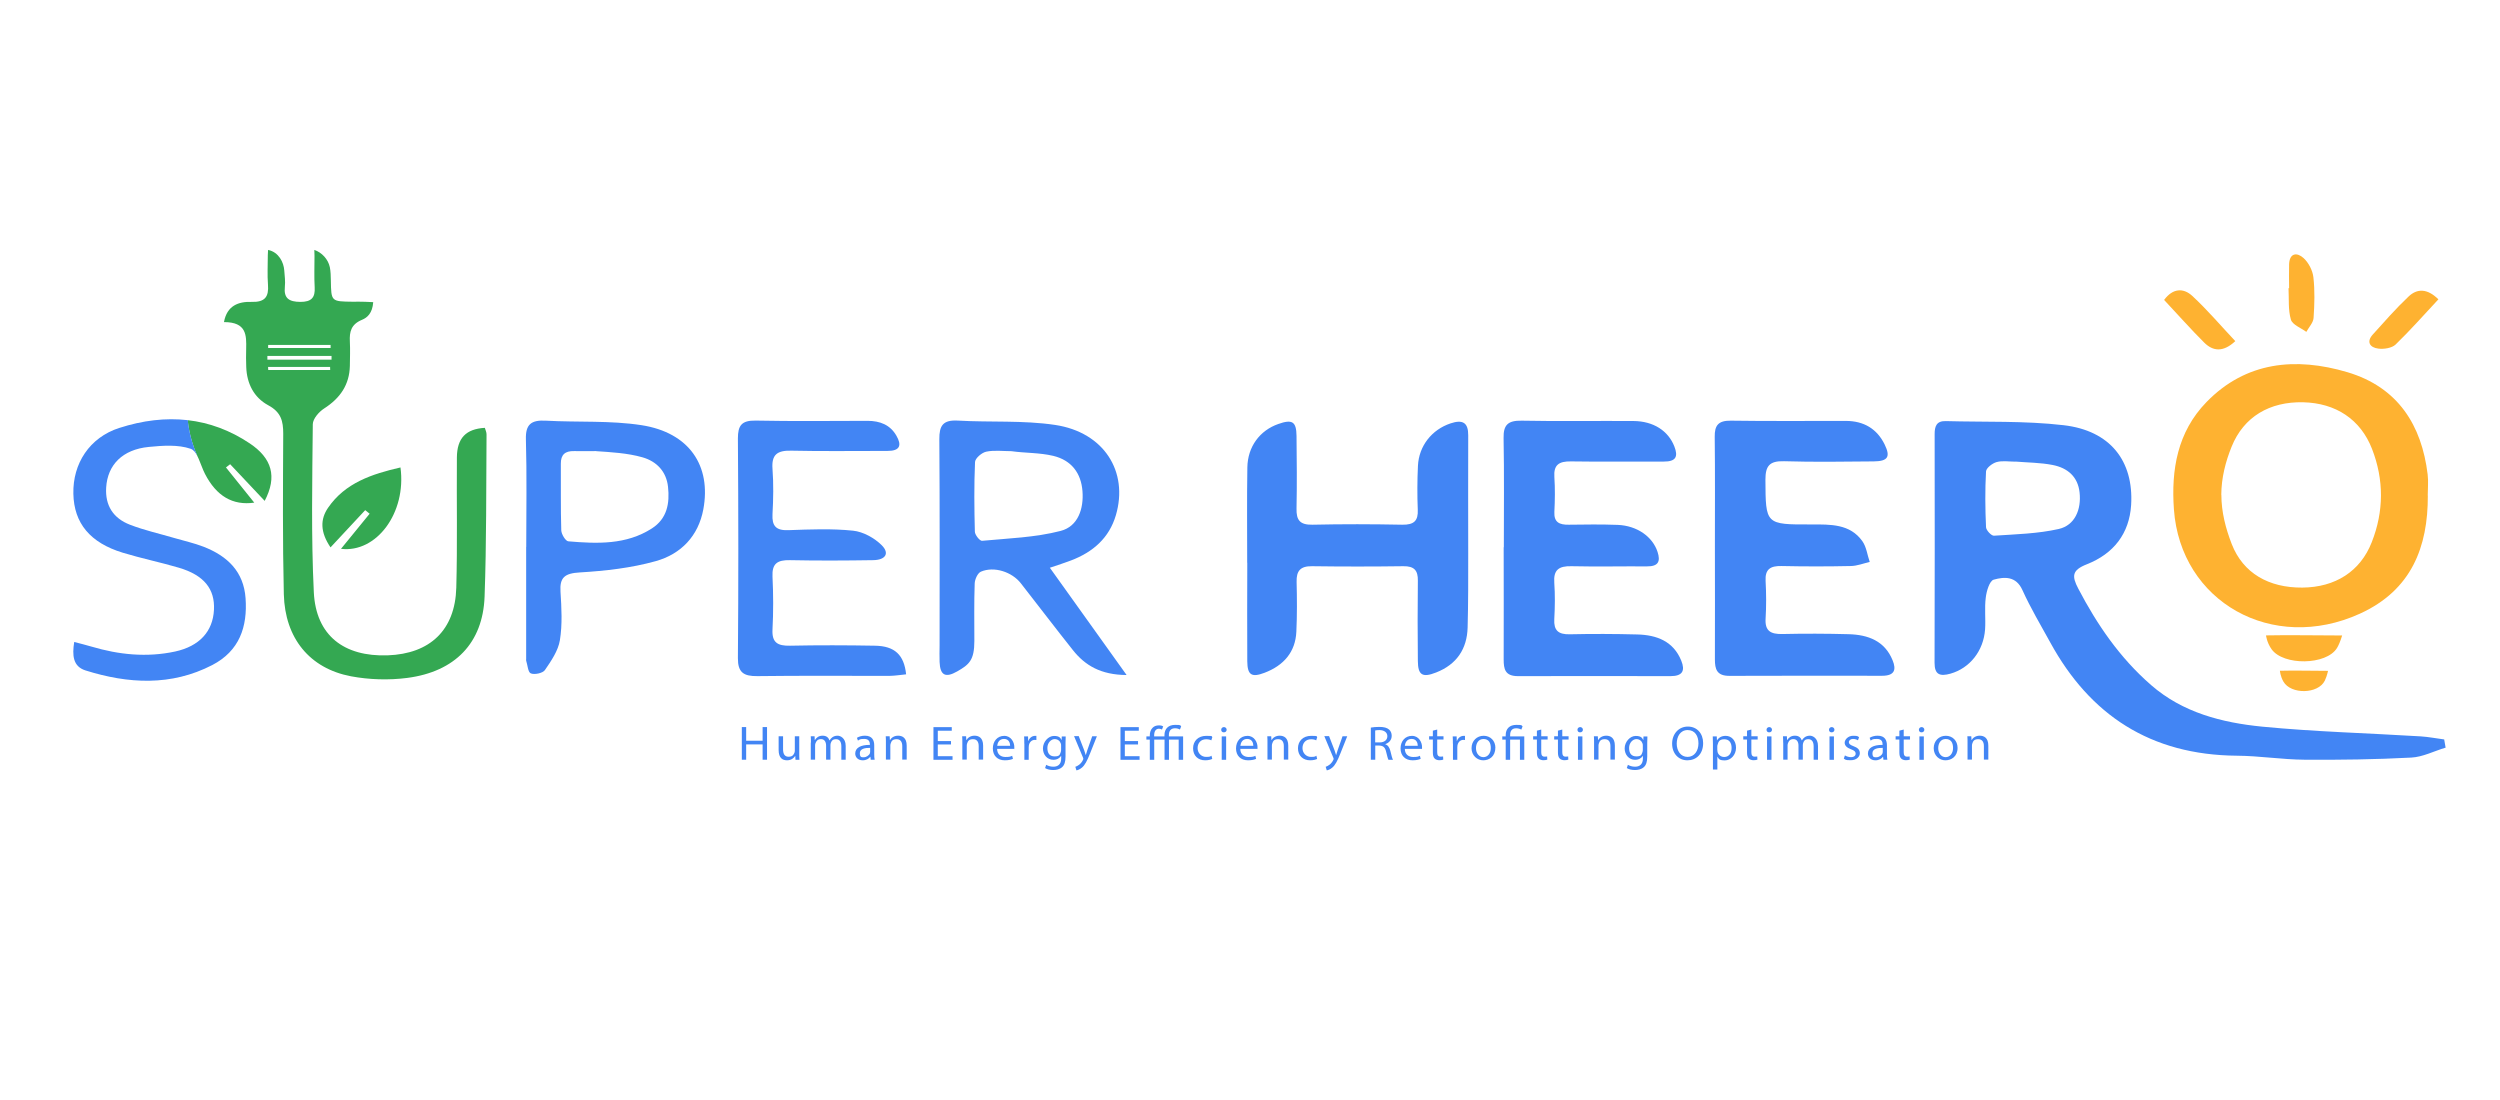 <?xml version="1.0" encoding="UTF-8"?>
<svg xmlns="http://www.w3.org/2000/svg" xmlns:xlink="http://www.w3.org/1999/xlink" version="1.1" viewBox="0 0 2934 1290.7">
  <defs>
    <style>
      .cls-1 {
        fill: none;
      }

      .cls-2 {
        fill: #4285f4;
      }

      .cls-3 {
        fill: #34a852;
      }

      .cls-4 {
        clip-path: url(#clippath);
      }

      .cls-5 {
        fill: #feb231;
      }
    </style>
    <clipPath id="clippath">
      <rect class="cls-1" x="18.6" y="10.8" width="2915.3" height="1279.9"/>
    </clipPath>
  </defs>
  <!-- Generator: Adobe Illustrator 28.7.7, SVG Export Plug-In . SVG Version: 1.2.0 Build 194)  -->
  <g>
    <g id="Layer_1">
      <g class="cls-4">
        <g>
          <path class="cls-3" d="M262.9,377.7c3.6-19,16.9-23.9,32.3-23.4,15.9.5,20.4-6.1,19.3-20.2-.9-11.5-.2-23.1-.2-34.6.2-1.8.3-6.2.3-6.2,12.7,2.6,18.4,14.8,19,24,.5,6.2,1.4,13,.7,19.4-1.4,13.5,5,17.5,18.2,17.6,13.1,0,17.5-5.1,16.8-17.1-.7-12.2-.2-24.6-.2-36.9l-.2-7c8.7,2.9,16.2,10.8,18.2,20.3,1,4.9,1.1,10.5,1.2,15.8.4,24.5.4,24.4,25.8,24.7,0,0,10.3-.3,23.9.5-.9,13-7,18.2-13.1,20.7-12.9,5.3-14.9,14.1-14.3,25.6.5,9.5.1,19,0,28.5-.5,22-11.2,37.8-30.2,50-6.1,3.9-13.2,12.1-13.3,18.4-.6,65.8-2,131.6,1.2,197.3,2.5,50.6,35.2,75.8,86.7,74,49.7-1.8,79.1-29.6,80.5-79.3,1.4-51,.3-102,.7-152.9.2-22.8,10.6-33.5,32.8-34.8.7,2.5,2.1,5.2,2,8-.5,63.4,0,126.8-2.3,190.2-2,54.2-34.6,88-90.8,95.3-21.5,2.8-44.5,2.1-65.9-1.9-48.6-9.2-77.6-44.7-78.9-96.3-1.5-62.8-1-125.7-.7-188.5,0-14.7-2.5-25.2-17.6-33.3-16.9-9.1-25.1-25.6-25.8-44.7-.3-7.1-.3-14.2-.1-21.3.4-16.3.5-31.6-26-31.6M389.1,422.1c0-1.5,0-2.9,0-4.4h-75.3c0,1.5,0,2.9,0,4.4h75.3ZM314.6,430.6l.2,3.6h72.7c0-1.2-.1-2.4-.1-3.6h-72.7ZM388,408.4c0-1.2,0-2.4,0-3.6h-73.3c0,1.2,0,2.4,0,3.6h73.3Z"/>
          <path class="cls-3" d="M400.2,644.1c11.8-14.4,22.7-27.8,33.6-41.2-1.7-1.4-3.4-2.8-5.2-4.2-13.1,14.1-26.3,28.3-40.7,43.7-12.2-18-12.2-33-2.8-46.6,20-29.1,51.4-39.5,84.9-47.2,7.2,53.3-28.2,100.6-69.9,95.5"/>
          <path class="cls-3" d="M310.6,587.9c15-28.6,8.5-50-17.3-67.4-23.4-15.7-47.8-24.5-73-27.4,1.7,19,8.4,35.7,11.5,42.5.5,1,1,2.1,1.5,3.2h0c2.5,5.7,4.6,12.2,7.3,17.4,13.4,26,32.5,37.3,57.8,33.7-11.1-13.8-22.1-27.5-33.2-41.3,1.6-1.3,3.2-2.5,4.9-3.8,13,13.8,26,27.5,40.6,43.1"/>
          <path class="cls-2" d="M140,502.2c-35,11.3-54.7,41.9-53.9,77.3.7,34.5,19.6,57.5,58.1,69.2,21.7,6.6,44.1,11.2,65.8,17.6,29.4,8.7,42.4,24.9,41.1,49.5-1.3,25.3-17.1,42.6-45.5,48.8-33.3,7.2-66.1,3.8-98.4-5.8-6.2-1.8-12.5-3.4-20.1-5.4-2.5,15.6-1.6,28.7,13.2,33.4,50.2,15.8,100.7,18.6,148.8-6.3,31.9-16.5,41.5-44.9,39.1-78.4-2.2-31.2-21.1-49.5-49.4-60.5-10.8-4.2-22.3-6.7-33.5-10-17.6-5.2-35.8-9.2-52.8-15.8-19.7-7.6-29.2-22.6-27.9-43.6,1.6-26.6,19.1-44.7,50.1-47.7,16.3-1.6,34.3-2.9,49.1,2.2,3.4,1.2,5.9,4.6,8.1,8.9-3.1-6.8-9.8-23.4-11.5-42.5-26.1-3-53,.3-80.3,9.1"/>
          <path class="cls-5" d="M2849.3,581.6c.2,60.3-19.1,111-79.7,138.6-102.7,46.8-210.6-13.8-218.3-122.5-3.3-46.2,4-90.7,38.3-125.9,46.2-47.5,104.7-53,165.3-35,59.5,17.7,87.2,62.3,94.2,120,1,8.2.1,16.5.1,24.8M2607,580.8c0,19.9,5,39.3,12.2,57.8,13.3,34.1,43.4,51.3,82.8,51,38.7-.3,68.1-19,81.5-53.3,14.3-36.3,14.4-73.2.3-109.5-13.5-34.7-42.6-53.8-80.8-54.7-39.2-.9-69.8,16.9-84,52.2-7,17.3-12,36.3-12.1,56.5"/>
          <path class="cls-5" d="M2861.7,351.3c-17.3,18.5-33.1,36.5-50.3,53.1-4.3,4.1-13.7,5.6-20.3,4.7-9.7-1.2-14.2-7.8-6.5-16.4,13.7-15.2,27.2-30.6,42.1-44.7,9.9-9.4,21.8-9.8,35,3.3"/>
          <path class="cls-5" d="M2623.4,400.3c-14.3,13.4-26.2,12-36.5,1.8-16.1-16-31.1-33.1-47.1-50.1,10.4-14.1,22.9-14.2,33.2-4.6,17.5,16.2,32.9,34.4,50.3,52.9"/>
          <path class="cls-5" d="M2686.5,338.3c0-9.5-.3-18.9,0-28.4.6-13.1,9.3-14,17-7,6,5.5,10.6,14.6,11.5,22.5,1.8,15.8,1.3,31.9.2,47.8-.4,5.6-5.6,10.9-8.5,16.3-6.3-4.7-16.4-8.4-18.1-14.4-3.4-11.6-2.1-24.5-2.8-36.9h.8s0,0,0,0Z"/>
          <path class="cls-5" d="M2748.7,745.9c-2,6.8-4.3,11.8-6,14.6-12.4,20.3-63,20.9-76.8,1.4-5.6-7.9-6.5-16.2-6.5-16.2,26.9-.6,59.4.1,89.4.1"/>
          <path class="cls-5" d="M2732.2,787.3c-1.2,5.3-2.7,9.3-3.8,11.5-7.8,15.9-39.8,16.4-48.6,1.1-3.6-6.2-4.1-12.7-4.1-12.7,17-.5,37.5.1,56.5.1"/>
          <path class="cls-2" d="M2869.9,877.5c-13.3,4-26.5,10.9-40,11.6-41.8,2.2-83.6,2.8-125.4,2.5-26.4-.2-52.8-4.5-79.2-4.7-101.7-.8-172.5-47.9-219-132.7-11.2-20.4-23.2-40.5-32.8-61.7-7.5-16.6-21.2-15.7-33.7-12.2-4.9,1.4-8.4,13.4-9.3,21-1.6,12.3,0,24.9-.8,37.3-1.8,25.5-18.1,45.6-40.6,52-12.2,3.4-18.7,1.4-18.7-12.6.3-89.5.2-179,.1-268.6,0-8.7,1.9-15.5,13-15.2,46.1,1.3,92.6-.5,138.2,4.8,54.9,6.3,82.5,42,79.4,93.6-2.1,33.6-20.5,57.2-51.9,69.6-17.8,7-17.8,14-10.1,28.7,22.1,42.2,48.6,81,85.3,113,37.1,32.4,83.1,44.2,130.5,48.9,61.8,6,124,7.6,186,11.4,9.2.6,18.4,2.4,27.6,3.6.6,3.3,1.1,6.6,1.7,9.9M2365.1,541.8c0,.4,0-.4,0,0-7.4,0-15.1-1.4-21.9.5-5,1.4-12.1,6.9-12.4,10.9-1.2,21.8-1,43.7,0,65.5.1,3.6,6.3,10.2,9.3,10,25.5-1.7,51.4-2.3,76.1-7.9,18.8-4.3,26.6-22.7,24.4-42.8-2-18.4-13.8-28.8-31.6-32.3-14.3-2.8-29.3-2.8-43.8-4"/>
          <path class="cls-2" d="M1463.7,660.5c0-37.3-.4-74.7.2-112,.4-24.3,14.6-43.3,36.3-50.9,16.4-5.8,21.2-2.9,21.4,14,.3,28.4.6,56.9,0,85.3-.3,13.5,3.9,19.2,18.8,18.9,35.1-.8,70.2-.7,105.3,0,13.7.2,18.8-4.5,18.2-17.6-.7-17.2-.6-34.4.2-51.5,1.1-23.5,16.4-42.5,38.2-49.8,14.3-4.8,20.9-1,20.8,14-.2,46.2,0,92.4,0,138.6,0,29,.1,58.1-.7,87.1-.7,24.7-12.6,43.1-36.9,52.6-16.2,6.4-21.4,3.1-21.5-13.5-.3-31.4-.4-62.8,0-94.2.2-12-4.2-17.2-17.1-17-35.7.5-71.4.5-107.1,0-13.9-.2-18.4,5.7-18.1,18.3.5,19.5.6,39.1-.3,58.6-1.1,23.8-14.8,39.6-37.4,48.2-15.3,5.8-20,2.5-20.2-13.5-.3-38.5,0-77,0-115.5h.2Z"/>
          <path class="cls-2" d="M2012.6,642.5c0-43.3.3-86.5-.2-129.8-.2-13.4,4.1-19.2,19-19,45,.7,89.9.2,134.9.3,21.1,0,36.6,9.3,45.6,27.8,7,14.4,3.7,19.5-12.8,19.7-35.1.3-70.2.9-105.3-.2-17.4-.5-21.9,5.8-21.9,21.7.3,52.5-.2,52.7,53.9,52.5,22.5,0,45.4-.8,59.9,19.7,4.8,6.8,5.8,16.2,8.6,24.3-7.4,1.7-14.8,4.7-22.2,4.8-27.1.6-54.2.6-81.3,0-13.1-.3-19.4,3.8-18.7,17.3.8,14.8.9,29.7,0,44.4-.9,14.5,5.9,18.4,19.8,18.1,25.9-.6,51.7-.5,77.6.2,22.9.6,42.4,7.9,51.6,30.5,4.8,11.5,2.1,18.3-12.3,18.3-59.7,0-119.5-.2-179.2.1-14.8,0-17-7.8-17-19.3.2-43.8,0-87.7,0-131.6"/>
          <path class="cls-2" d="M1764.9,642.2c0-42.7.5-85.4-.3-128-.3-15.5,5-20.8,21.3-20.5,43.7.9,87.5.1,131.2.4,23.5.2,40.7,11.5,47.9,29.8,4.7,12,1.9,17.9-12.4,17.8-36.3-.2-72.7.4-109-.2-14.1-.2-20.4,4.1-19.4,18.4.9,13.6.7,27.3,0,40.9-.6,12.2,5.9,15.2,17,15,19.1-.3,38.2-.5,57.3.2,22.8.9,41,13.9,46.8,31.7,3.6,11,1.1,17.1-12.3,17-29.6-.2-59.1.5-88.7-.2-15.1-.4-21.3,4.5-20.2,19.4,1,14.2.8,28.5,0,42.7-.7,13,4.4,18.1,18.1,17.8,26.5-.6,53-.5,79.4.2,23,.6,42.3,8.1,51.5,30.7,4.8,11.8,1.6,18.2-12.5,18.2-59.8,0-119.5-.2-179.2,0-15.1,0-16.7-8.3-16.7-19.6.2-43.9,0-87.7,0-131.6"/>
          <path class="cls-2" d="M1322,792.2c-29.9-.2-48.5-11.1-62.9-29.3-20.6-25.9-40.6-52.2-61-78.3-10.5-13.5-31.5-20.3-46.9-13.7-3.9,1.7-7.1,9-7.3,13.8-.8,22.5-.4,45-.4,67.6s-6.2,27.7-20.2,35.7c-13.8,7.9-20,4.5-20.6-11.1-.3-6.5,0-13,0-19.6,0-80.6.3-161.3-.3-241.9-.1-15.6,4-22.8,21.7-21.8,38.1,2.2,76.8-.5,114.2,5.1,57.3,8.6,86.3,54.7,71.3,105.9-7.8,26.6-26.7,43.3-52.8,53.2-7.2,2.8-14.7,5.1-24.7,8.5,30.2,42.2,58.8,82.3,90,125.8M1186.8,529.5c0,.6,0-.6,0,0-9.8,0-20-1.4-29.4.6-5.2,1.1-12.9,7.7-13.1,12.1-1.2,27.2-.9,54.5-.2,81.7,0,3.8,5.8,11,8.4,10.8,30.9-2.9,62.5-3.9,92.2-11.6,20.6-5.3,27.3-26.2,25.7-46.7-1.6-20.9-12.7-36.2-34.3-41.4-15.9-3.8-32.9-3.2-49.2-5.5"/>
          <path class="cls-2" d="M1063.4,791.4c-6.4.6-12.8,1.7-19.3,1.8-51.8.1-103.5-.4-155.2.3-16.3.2-23-4.4-22.9-21.1.7-86,.6-171.9,0-257.9,0-15,4.2-21.2,20.9-20.9,43.7.9,87.5.4,131.2.3,14.7,0,26.6,4.7,33.9,17.4,6.5,11.2,4.4,18-10.6,17.9-37.6-.1-75.2.6-112.7-.3-16.8-.4-23.3,4.8-22.1,21.3,1.3,17.7,1,35.6,0,53.3-.7,13.6,3.9,19.3,18.8,18.7,25.2-.9,50.7-2,75.7.6,11.9,1.2,25.2,8.6,33.7,17.1,9.5,9.5,4.5,17.2-9.8,17.5-32.6.5-65.3.7-97.9,0-14.9-.3-21.2,4.1-20.5,19.2,1,20.7,1.1,41.5,0,62.2-.8,15.3,5.9,19.3,20.6,19,33.2-.7,66.5-.6,99.8,0,23,.4,34,10.7,36.4,33.5"/>
          <path class="cls-2" d="M617.6,641.9c0-42.1.8-84.2-.4-126.3-.5-17.5,6.1-22.9,23.5-21.9,37.4,2.1,75.5-.4,112.3,5.3,55.8,8.7,82,47.5,72.4,98.9-5.8,31-26,52.4-56,60.7-28.6,8-58.9,11.4-88.8,13.2-17.9,1-23.9,5.9-22.8,22.7,1.2,18.9,2.3,38.2-.7,56.8-2,12.4-10.2,24.3-17.6,35.1-2.4,3.6-12.1,5.7-16.5,3.9-3.4-1.3-3.8-9.8-5.5-15-.2-.5,0-1.2,0-1.8v-131.7M699.7,529.4c-.1.8.1-.8,0,0-8.6,0-17.2.2-25.8,0-10.7-.3-15.8,4.2-15.7,14.8.2,26-.3,52.1.5,78.1.1,4.6,5.1,12.8,8.3,13,33.9,2.9,68,4.2,98-15.1,18-11.5,21.1-29.6,19-48.8-1.9-17.9-13.2-29.9-30-34.7-17.4-5-37.6-6.1-54.3-7.2"/>
          <path class="cls-2" d="M875.7,853.3v16h19.3v-16h5.2v38.3h-5.2v-18h-19.3v18h-5.1v-38.3h5.1ZM938,884.2c0,2.8,0,5.3.2,7.5h-4.6l-.3-4.5h-.1c-1.4,2.2-4.4,5.1-9.5,5.1s-9.9-2.4-9.9-12.1v-16.1h5.2v15.2c0,5.2,1.7,8.8,6.4,8.8s5.9-2.3,6.9-4.5c.3-.7.5-1.7.5-2.6v-16.9h5.2v20h0ZM951.7,871.6c0-2.8,0-5.2-.2-7.5h4.5l.2,4.4h.2c1.6-2.6,4.3-5.1,9-5.1s6.9,2.3,8.1,5.5h.1c.9-1.5,2-2.7,3.2-3.6,1.7-1.2,3.6-1.9,6.3-1.9s9.4,2.4,9.4,12v16.2h-5.1v-15.6c0-5.3-2-8.5-6.2-8.5s-5.3,2.1-6.2,4.5c-.2.7-.4,1.6-.4,2.5v17h-5.1v-16.5c0-4.4-2-7.6-6-7.6s-5.6,2.5-6.5,5c-.3.7-.4,1.6-.4,2.5v16.6h-5.1v-20.1h0ZM1021.9,891.7l-.4-3.5h-.2c-1.6,2.2-4.7,4.1-8.8,4.1-5.8,0-8.8-3.9-8.8-7.9,0-6.7,6.2-10.3,17.2-10.2v-.6c0-2.3-.7-6.4-6.5-6.4s-5.4.8-7.5,2l-1.2-3.3c2.4-1.5,5.8-2.5,9.4-2.5,8.8,0,10.9,5.8,10.9,11.3v10.3c0,2.4.1,4.7.5,6.6h-4.7,0ZM1021.2,877.7c-5.7-.1-12.1.9-12.1,6.2s2.2,4.8,4.9,4.8,6.1-2.3,6.9-4.6c.2-.5.3-1.1.3-1.6v-4.8h0ZM1039.7,871.6c0-2.8,0-5.2-.2-7.5h4.6l.3,4.5h.1c1.4-2.6,4.7-5.2,9.5-5.2s10.1,2.3,10.1,11.7v16.4h-5.2v-15.9c0-4.4-1.7-8.1-6.6-8.1s-6.1,2.3-7,5.1c-.2.6-.4,1.5-.4,2.3v16.6h-5.2v-20.1h0ZM1116.1,873.7h-15.5v13.8h17.3v4.2h-22.4v-38.3h21.5v4.2h-16.4v12.1h15.5v4.1h0ZM1129.4,871.6c0-2.8,0-5.2-.2-7.5h4.6l.3,4.5h.1c1.4-2.6,4.7-5.2,9.5-5.2s10.1,2.3,10.1,11.7v16.4h-5.2v-15.9c0-4.4-1.7-8.1-6.6-8.1s-6.1,2.3-7,5.1c-.2.6-.4,1.5-.4,2.3v16.6h-5.2v-20.1h0ZM1170.2,878.8c.1,6.8,4.6,9.6,9.8,9.6s6-.6,7.9-1.4l.9,3.6c-1.8.8-5,1.7-9.5,1.7-8.8,0-14.1-5.6-14.1-13.9s5.1-14.8,13.4-14.8,11.8,7.9,11.8,13-.1,1.8-.2,2.3h-20.1ZM1185.5,875.3c0-3.2-1.4-8.1-7.2-8.1s-7.6,4.7-8,8.1h15.2ZM1202.1,872.8c0-3.2,0-6-.2-8.6h4.6l.2,5.4h.2c1.3-3.7,4.4-6,7.9-6s1,0,1.5.2v4.7c-.5-.1-1.1-.2-1.8-.2-3.7,0-6.3,2.7-7,6.4-.1.7-.2,1.5-.2,2.3v14.7h-5.1v-19h0ZM1250.7,864.2c-.1,2-.2,4.2-.2,7.6v16c0,6.3-1.3,10.2-4.1,12.6-2.8,2.5-6.8,3.3-10.4,3.3s-7.2-.8-9.5-2.3l1.3-3.8c1.9,1.1,4.8,2.2,8.4,2.2,5.3,0,9.2-2.7,9.2-9.6v-3.1h-.1c-1.6,2.6-4.7,4.6-9.1,4.6-7.1,0-12.2-5.8-12.2-13.4s6.3-14.6,12.9-14.6,7.7,2.5,8.9,4.8h.1l.2-4.2h4.6,0ZM1245.3,875c0-.8,0-1.6-.3-2.3-.9-2.9-3.5-5.3-7.3-5.3s-8.5,4-8.5,10.4,2.8,9.9,8.5,9.9,6.1-1.9,7.2-5.1c.3-.8.4-1.8.4-2.7v-5h0ZM1266.1,864.2l6.3,16.3c.7,1.8,1.4,4,1.8,5.6h.1c.5-1.7,1.1-3.8,1.8-5.8l5.7-16.2h5.5l-7.8,19.6c-3.7,9.4-6.3,14.3-9.8,17.2-2.6,2.2-5.1,3-6.4,3.2l-1.3-4.2c1.3-.4,3-1.2,4.6-2.5,1.4-1.1,3.2-3,4.4-5.6.2-.5.4-.9.4-1.2s-.1-.7-.3-1.3l-10.6-25.4h5.7ZM1335.6,873.7h-15.5v13.8h17.3v4.2h-22.4v-38.3h21.5v4.2h-16.4v12.1h15.5v4.1h0ZM1384.8,856.2c-1.3-.8-3.4-1.5-5.8-1.5-5.5,0-7.2,3.7-7.2,8.1v1.4h16.7v27.5h-5.2v-23.7h-11.4v23.7h-5.2v-23.7h-12.1v23.7h-5.2v-23.7h-4v-3.8h4v-1c0-3.5.9-6.8,3.4-9.2,1.7-1.7,4.1-2.7,7.3-2.7s4,.7,5,1.2l-1.4,3.7c-.9-.5-2.2-1-3.6-1s-2.8.6-3.7,1.5c-1.4,1.5-1.9,4-1.9,6.4v1.1h12.1v-1.5c0-7.3,4.5-12,12.5-12s5.6.7,7.1,1.8l-1.5,3.8h0ZM1422.6,890.7c-1.4.7-4.4,1.6-8.2,1.6-8.6,0-14.2-5.6-14.2-14.1s6-14.6,15.4-14.6,5.8.7,7.2,1.4l-1.2,3.9c-1.2-.7-3.2-1.3-6-1.3-6.6,0-10.1,4.7-10.1,10.4s4.3,10.3,9.9,10.3,4.9-.7,6.4-1.4l.9,3.8h0ZM1439.6,856.4c0,1.7-1.2,3.1-3.3,3.1s-3.1-1.4-3.1-3.1,1.4-3.1,3.2-3.1,3.2,1.4,3.2,3.1M1433.8,864.2h5.2v27.5h-5.2v-27.5ZM1455.6,878.8c.1,6.8,4.6,9.6,9.8,9.6s6-.6,7.9-1.4l.9,3.6c-1.8.8-5,1.7-9.5,1.7-8.8,0-14.1-5.6-14.1-13.9s5.1-14.8,13.4-14.8,11.8,7.9,11.8,13-.1,1.8-.2,2.3h-20.1ZM1470.9,875.3c0-3.2-1.4-8.1-7.2-8.1s-7.6,4.7-8,8.1h15.2ZM1487.5,871.6c0-2.8,0-5.2-.2-7.5h4.6l.3,4.5h.1c1.4-2.6,4.7-5.2,9.5-5.2s10.1,2.3,10.1,11.7v16.4h-5.2v-15.9c0-4.4-1.7-8.1-6.6-8.1s-6.1,2.3-7,5.1c-.2.6-.4,1.5-.4,2.3v16.6h-5.2v-20.1h0ZM1545.8,890.7c-1.4.7-4.4,1.6-8.2,1.6-8.6,0-14.3-5.6-14.3-14.1s6-14.6,15.4-14.6,5.8.7,7.2,1.4l-1.2,3.9c-1.2-.7-3.2-1.3-6-1.3-6.6,0-10.1,4.7-10.1,10.4s4.3,10.3,9.9,10.3,4.9-.7,6.4-1.4l.9,3.8h0ZM1559.9,864.2l6.3,16.3c.7,1.8,1.4,4,1.8,5.6h.1c.5-1.7,1.1-3.8,1.8-5.8l5.7-16.2h5.5l-7.8,19.6c-3.7,9.4-6.3,14.3-9.8,17.2-2.5,2.2-5.1,3-6.4,3.2l-1.3-4.2c1.3-.4,3-1.2,4.6-2.5,1.4-1.1,3.2-3,4.4-5.6.2-.5.4-.9.4-1.2s-.1-.7-.4-1.3l-10.6-25.4h5.7ZM1608.8,853.9c2.6-.5,6.3-.8,9.9-.8,5.5,0,9.1,1,11.5,3.1,2,1.7,3.1,4.3,3.1,7.3,0,5.1-3.3,8.4-7.5,9.8v.2c3.1,1,4.9,3.8,5.9,7.7,1.3,5.3,2.2,9,3.1,10.5h-5.3c-.7-1.1-1.5-4.4-2.7-9.2-1.2-5.3-3.3-7.3-8-7.5h-4.8v16.6h-5.2v-37.8h0ZM1613.9,871.3h5.3c5.5,0,9-2.9,9-7.3s-3.7-7.1-9.2-7.2c-2.5,0-4.3.2-5.1.5v14h0ZM1648.7,878.8c.1,6.8,4.6,9.6,9.8,9.6s6-.6,7.9-1.4l.9,3.6c-1.8.8-5,1.7-9.5,1.7-8.8,0-14.1-5.6-14.1-13.9s5.1-14.8,13.4-14.8,11.8,7.9,11.8,13-.1,1.8-.2,2.3h-20.1,0ZM1663.9,875.3c0-3.2-1.4-8.1-7.2-8.1s-7.6,4.7-8,8.1h15.2ZM1686.7,856.2v7.9h7.4v3.8h-7.4v14.8c0,3.4,1,5.3,3.9,5.3s2.4-.2,3-.3l.2,3.8c-1,.4-2.6.7-4.6.7s-4.4-.7-5.6-2.1c-1.5-1.5-2-3.9-2-7.2v-15h-4.4v-3.8h4.4v-6.6l5.1-1.3h0ZM1705.1,872.8c0-3.2,0-6-.2-8.6h4.6l.2,5.4h.2c1.3-3.7,4.4-6,7.9-6s1,0,1.5.2v4.7c-.5-.1-1.1-.2-1.8-.2-3.7,0-6.3,2.7-7,6.4-.1.7-.2,1.5-.2,2.3v14.7h-5.1v-19h0ZM1754.9,877.7c0,10.2-7.3,14.6-14.2,14.6s-13.7-5.5-13.7-14.2,6.3-14.6,14.2-14.6,13.8,5.8,13.8,14.2M1732.2,878c0,6,3.6,10.6,8.7,10.6s8.7-4.5,8.7-10.7-2.4-10.6-8.6-10.6-8.8,5.5-8.8,10.7M1767.1,891.7v-23.7h-4v-3.8h4v-1.5c0-7.3,4.4-12,12.5-12s5.8.8,7.3,1.8l-1.5,3.8c-1.2-.8-3.5-1.6-6-1.6-5.5,0-7.1,3.7-7.1,8.1v1.4h16.6v27.5h-5.1v-23.7h-11.5v23.7h-5.1ZM1808.8,856.2v7.9h7.5v3.8h-7.5v14.8c0,3.4,1,5.3,3.9,5.3s2.4-.2,3-.3l.2,3.8c-1,.4-2.6.7-4.6.7s-4.4-.7-5.6-2.1c-1.5-1.5-2-3.9-2-7.2v-15h-4.4v-3.8h4.4v-6.6l5.1-1.3h0ZM1833.5,856.2v7.9h7.4v3.8h-7.4v14.8c0,3.4,1,5.3,3.9,5.3s2.4-.2,3-.3l.2,3.8c-1,.4-2.6.7-4.6.7s-4.4-.7-5.6-2.1c-1.5-1.5-2-3.9-2-7.2v-15h-4.4v-3.8h4.4v-6.6l5.1-1.3h0ZM1857.7,856.4c0,1.7-1.2,3.1-3.3,3.1s-3.1-1.4-3.1-3.1,1.4-3.1,3.2-3.1,3.2,1.4,3.2,3.1M1851.9,864.2h5.2v27.5h-5.2v-27.5ZM1870.8,871.6c0-2.8,0-5.2-.2-7.5h4.6l.3,4.5h.1c1.4-2.6,4.7-5.2,9.5-5.2s10.1,2.3,10.1,11.7v16.4h-5.2v-15.9c0-4.4-1.7-8.1-6.6-8.1s-6.1,2.3-7,5.1c-.2.6-.4,1.5-.4,2.3v16.6h-5.2v-20.1h0ZM1933.4,864.2c-.1,2-.2,4.2-.2,7.6v16c0,6.3-1.3,10.2-4.1,12.6-2.8,2.5-6.8,3.3-10.4,3.3s-7.2-.8-9.5-2.3l1.3-3.8c1.9,1.1,4.8,2.2,8.4,2.2,5.3,0,9.2-2.7,9.2-9.6v-3.1h-.1c-1.6,2.6-4.7,4.6-9.1,4.6-7.1,0-12.2-5.8-12.2-13.4s6.3-14.6,12.9-14.6,7.7,2.5,8.9,4.8h.1l.2-4.2h4.6,0ZM1928,875c0-.8,0-1.6-.3-2.3-.9-2.9-3.5-5.3-7.3-5.3s-8.5,4-8.5,10.4,2.8,9.9,8.5,9.9,6.1-1.9,7.2-5.1c.3-.8.4-1.8.4-2.7v-5h0ZM1998.8,872.1c0,13.2-8.3,20.2-18.5,20.2s-17.9-7.8-17.9-19.5,7.9-20.1,18.5-20.1,17.9,8,17.9,19.4M1967.8,872.8c0,8.2,4.6,15.5,12.7,15.5s12.8-7.2,12.8-15.9-4.1-15.6-12.7-15.6-12.8,7.6-12.8,16M2010.3,873.2c0-3.5-.1-6.4-.2-9h4.7l.2,4.7h.1c2.1-3.4,5.5-5.3,10.2-5.3,6.9,0,12.1,5.6,12.1,14s-6.3,14.8-13,14.8-7.1-1.6-8.8-4.3h-.1v15h-5.2v-29.8ZM2015.5,880.5c0,.7.1,1.4.2,2,.9,3.5,4.1,5.9,7.8,5.9,5.5,0,8.7-4.3,8.7-10.6s-3-10.2-8.5-10.2-6.9,2.5-7.9,6.2c-.2.6-.4,1.4-.4,2v4.7h0ZM2055.4,856.2v7.9h7.4v3.8h-7.4v14.8c0,3.4,1,5.3,3.9,5.3s2.4-.2,3-.3l.2,3.8c-1,.4-2.6.7-4.6.7s-4.4-.7-5.6-2.1c-1.5-1.5-2-3.9-2-7.2v-15h-4.4v-3.8h4.4v-6.6l5.1-1.3h0ZM2079.6,856.4c0,1.7-1.2,3.1-3.3,3.1s-3.1-1.4-3.1-3.1,1.4-3.1,3.2-3.1,3.2,1.4,3.2,3.1M2073.8,864.2h5.2v27.5h-5.2v-27.5ZM2092.7,871.6c0-2.8,0-5.2-.2-7.5h4.6l.2,4.4h.2c1.6-2.6,4.3-5.1,9-5.1s6.9,2.3,8.1,5.5h.1c.9-1.5,2-2.7,3.2-3.6,1.7-1.2,3.6-1.9,6.3-1.9s9.4,2.4,9.4,12v16.2h-5.1v-15.6c0-5.3-2-8.5-6.2-8.5s-5.3,2.1-6.1,4.5c-.2.7-.4,1.6-.4,2.5v17h-5.1v-16.5c0-4.4-2-7.6-6-7.6s-5.6,2.5-6.4,5c-.3.7-.4,1.6-.4,2.5v16.6h-5.1v-20.1h0ZM2152.9,856.4c0,1.7-1.2,3.1-3.3,3.1s-3.1-1.4-3.1-3.1,1.4-3.1,3.2-3.1,3.2,1.4,3.2,3.1M2147.1,864.2h5.2v27.5h-5.2v-27.5ZM2165.3,886.6c1.5,1,4.3,2,6.9,2,3.8,0,5.6-1.8,5.6-4.1s-1.5-3.7-5.3-5.1c-5.1-1.8-7.6-4.5-7.6-7.8s3.7-8.1,9.9-8.1,5.4.8,7,1.7l-1.3,3.6c-1.1-.7-3.2-1.6-5.9-1.6s-4.8,1.7-4.8,3.8,1.7,3.3,5.4,4.7c5,1.8,7.5,4.2,7.5,8.3s-3.9,8.2-10.7,8.2-6-.7-8.1-1.9l1.3-3.8h0ZM2210.4,891.7l-.4-3.5h-.2c-1.6,2.2-4.7,4.1-8.8,4.1-5.8,0-8.8-3.9-8.8-7.9,0-6.7,6.1-10.3,17.2-10.2v-.6c0-2.3-.6-6.4-6.5-6.4s-5.4.8-7.5,2l-1.2-3.3c2.4-1.5,5.8-2.5,9.4-2.5,8.8,0,10.9,5.8,10.9,11.3v10.3c0,2.4.1,4.7.5,6.6h-4.7,0ZM2209.6,877.7c-5.7-.1-12.1.9-12.1,6.2s2.2,4.8,4.9,4.8,6.1-2.3,6.9-4.6c.2-.5.3-1.1.3-1.6v-4.8ZM2234.2,856.2v7.9h7.4v3.8h-7.4v14.8c0,3.4,1,5.3,3.9,5.3s2.4-.2,3-.3l.2,3.8c-1,.4-2.6.7-4.6.7s-4.4-.7-5.6-2.1c-1.5-1.5-2-3.9-2-7.2v-15h-4.4v-3.8h4.4v-6.6l5.1-1.3h0ZM2258.4,856.4c0,1.7-1.2,3.1-3.3,3.1s-3.1-1.4-3.1-3.1,1.4-3.1,3.2-3.1,3.2,1.4,3.2,3.1M2252.6,864.2h5.2v27.5h-5.2v-27.5ZM2297.4,877.7c0,10.2-7.3,14.6-14.3,14.6s-13.7-5.5-13.7-14.2,6.3-14.6,14.2-14.6,13.8,5.8,13.8,14.2M2274.7,878c0,6,3.6,10.6,8.7,10.6s8.7-4.5,8.7-10.7-2.4-10.6-8.6-10.6-8.8,5.5-8.8,10.7M2309.1,871.6c0-2.8,0-5.2-.2-7.5h4.6l.3,4.5h.1c1.4-2.6,4.7-5.2,9.5-5.2s10.1,2.3,10.1,11.7v16.4h-5.2v-15.9c0-4.4-1.7-8.1-6.6-8.1s-6.1,2.3-7,5.1c-.2.6-.4,1.5-.4,2.3v16.6h-5.2v-20.1h0Z"/>
        </g>
      </g>
      <rect class="cls-1" x="18.6" y="10.8" width="2915.3" height="1279.9"/>
    </g>
  </g>
</svg>